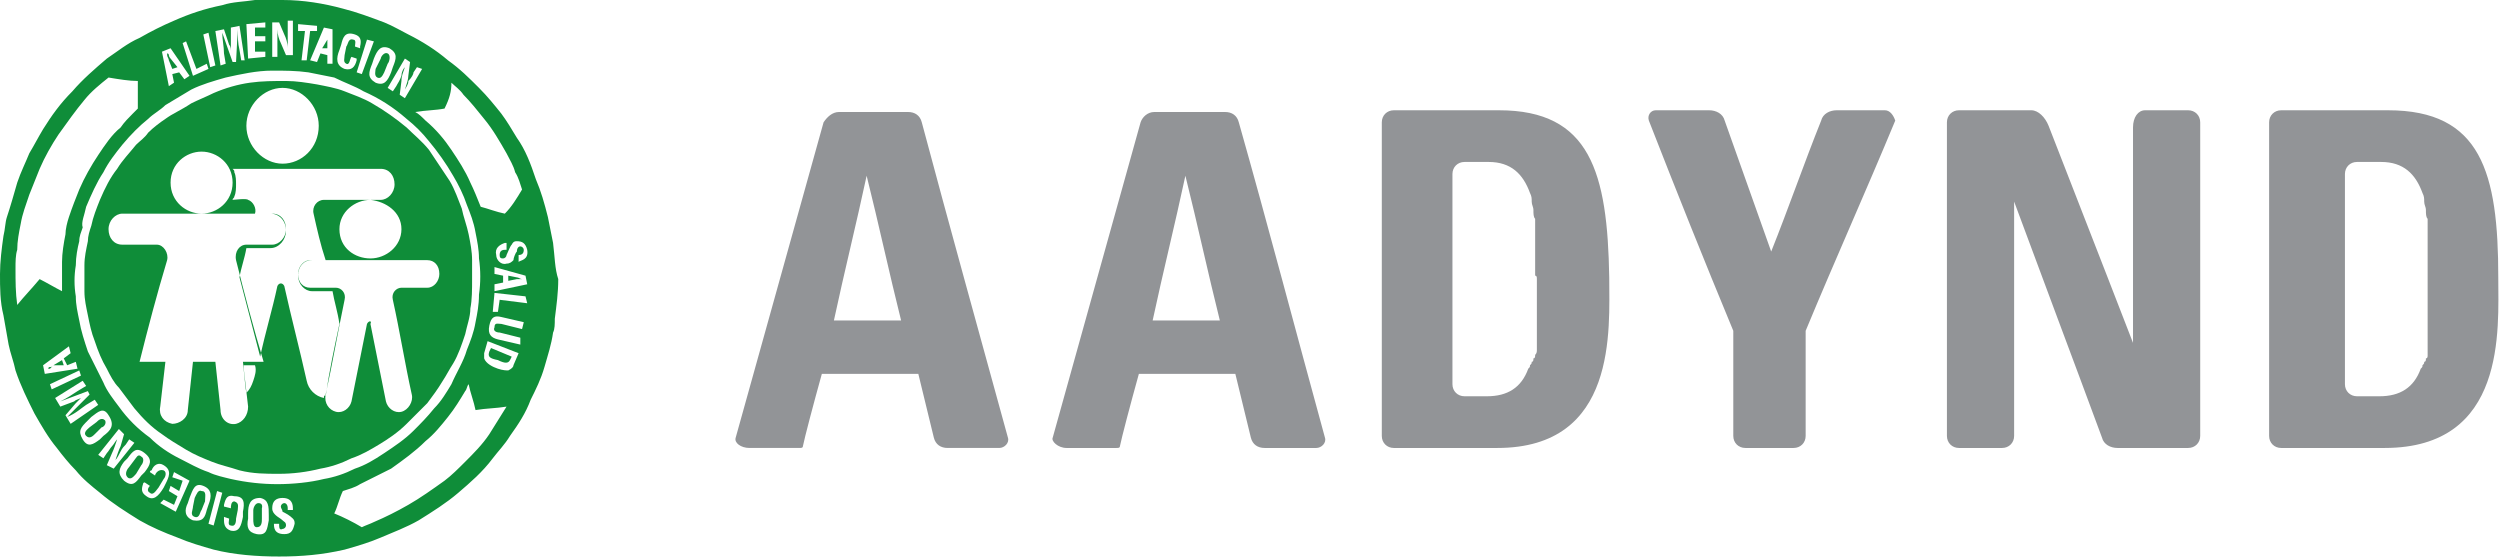 <?xml version="1.0" encoding="utf-8"?>
<!-- Generator: Adobe Illustrator 21.1.0, SVG Export Plug-In . SVG Version: 6.00 Build 0)  -->
<svg version="1.1" id="Layer_1" xmlns="http://www.w3.org/2000/svg" xmlns:xlink="http://www.w3.org/1999/xlink" x="0px" y="0px"
	 viewBox="0 0 145.1 32.3" style="enable-background:new 0 0 145.1 32.3;" xml:space="preserve">
<style type="text/css">
	.st0{fill-rule:evenodd;clip-rule:evenodd;fill:#0F8D39;}
	.st1{fill:#929497;}
</style>
<g>
	<g>
		<path class="st0" d="M23.6,24.6c0.4-0.4,0.8-0.8,1.2-1.2c0.3-0.4,0.6-0.8,0.9-1.3c0.2-0.3,0.4-0.7,0.6-1c0.3-0.5,0.5-1.1,0.7-1.7
			c0.1-0.5,0.3-1,0.3-1.5c0.1-0.5,0.1-1.1,0.1-1.7c0-0.4,0-0.7,0-1.1c0-0.5-0.1-1-0.2-1.5c-0.1-0.5-0.3-1-0.4-1.5
			c-0.2-0.5-0.4-1.1-0.7-1.6c-0.4-0.6-0.8-1.2-1.2-1.8c-0.4-0.5-0.9-0.9-1.3-1.3c-0.6-0.5-1.3-1-2-1.4c-0.5-0.3-1.1-0.5-1.6-0.7
			c-0.5-0.2-1.1-0.3-1.6-0.4c-0.6-0.1-1.2-0.2-1.8-0.2c-0.7,0-1.4,0-2.1,0.1c-0.7,0.1-1.4,0.3-2.1,0.6c-0.4,0.2-0.9,0.4-1.3,0.6
			C10.5,6.4,10,6.6,9.6,6.9c-0.3,0.2-0.7,0.5-1,0.8C8.4,8,8.1,8.2,7.9,8.4C7.5,8.9,7.1,9.3,6.8,9.8c-0.4,0.5-0.7,1.1-1,1.8
			c-0.2,0.5-0.4,1-0.5,1.5c-0.1,0.3-0.2,0.6-0.2,0.9c-0.1,0.5-0.2,0.9-0.2,1.4c0,0.5,0,1,0,1.5c0,0.5,0.1,0.9,0.2,1.4
			c0.1,0.5,0.2,1,0.4,1.5c0.2,0.6,0.4,1.1,0.7,1.6c0.2,0.4,0.4,0.8,0.7,1.1c0.3,0.4,0.6,0.8,0.9,1.2c0.5,0.6,1,1.1,1.6,1.5
			c0.4,0.3,0.9,0.6,1.4,0.9c0.5,0.3,1,0.5,1.5,0.7c0.5,0.2,1,0.3,1.6,0.5c0.8,0.2,1.5,0.2,2.3,0.2c0.8,0,1.6-0.1,2.4-0.3
			c0.6-0.1,1.2-0.3,1.8-0.6c0.6-0.2,1.1-0.5,1.6-0.8C22.5,25.5,23.1,25.1,23.6,24.6z M23.3,13.3c0,1-0.9,1.7-1.8,1.7
			c-0.9,0-1.8-0.6-1.8-1.7c0-1,0.9-1.7,1.8-1.7C22.4,11.7,23.3,12.3,23.3,13.3z M16.4,5.1c1.1,0,2.1,1,2.1,2.2c0,1.3-1,2.2-2.1,2.2
			c-1.1,0-2.1-1-2.1-2.2C14.3,6.1,15.3,5.1,16.4,5.1z M11.7,8.8c0.9,0,1.8,0.7,1.8,1.8c0,1.1-0.9,1.8-1.8,1.8
			c-0.9,0-1.8-0.7-1.8-1.8C9.9,9.5,10.8,8.8,11.7,8.8z M14.7,22.1c-0.1,0.3-0.2,0.5-0.4,0.7c-0.1-0.5-0.1-1.1-0.2-1.6
			c0.2,0,0.5,0,0.7,0C14.9,21.5,14.8,21.8,14.7,22.1z M14.1,21c0.1,0.9,0.2,1.7,0.3,2.6c0,0.5-0.3,0.9-0.7,1
			c-0.5,0.1-0.9-0.3-0.9-0.8c-0.1-0.9-0.2-1.9-0.3-2.8c-0.4,0-0.9,0-1.3,0c-0.1,0.9-0.2,1.9-0.3,2.8c0,0.5-0.5,0.8-0.9,0.8
			c-0.5-0.1-0.8-0.5-0.7-1c0.1-0.9,0.2-1.7,0.3-2.6c-0.5,0-1,0-1.5,0c0.5-2,1-3.9,1.6-5.9c0.1-0.4-0.2-0.9-0.6-0.9c-0.7,0-1.3,0-2,0
			c-0.5,0-0.8-0.4-0.8-0.9c0-0.5,0.4-0.9,0.8-0.9c2.9,0,5.8,0,8.7,0c0.5,0,0.8,0.4,0.8,0.9c0,0.5-0.4,0.9-0.8,0.9c-0.5,0-1,0-1.5,0
			c-0.4,0-0.7,0.4-0.6,0.9c0.5,2,1,3.9,1.6,5.9C14.7,21,14.4,21,14.1,21z M18.8,23.1c-0.5-0.1-0.9-0.5-1-1c-0.4-1.8-0.9-3.7-1.3-5.5
			c-0.1-0.2-0.3-0.2-0.4,0c-0.3,1.4-0.7,2.7-1,4.1c-0.4-1.5-0.8-3.1-1.2-4.6c0.1-0.6,0.3-1.1,0.4-1.7c0.5,0,0.9,0,1.4,0
			c0.5,0,0.9-0.5,0.9-1c0-0.6-0.4-1-0.9-1c-0.3,0-0.6,0-0.9,0c0.1-0.3-0.1-0.7-0.4-0.8c-0.1-0.1-0.8,0-0.9,0c0-0.1,0.1-0.1,0.1-0.2
			c0.1-0.2,0.1-0.5,0.1-0.7c0-0.2,0-0.5-0.1-0.7c0-0.1,0-0.1-0.1-0.2c2.9,0,5.7,0,8.6,0c0.5,0,0.8,0.4,0.8,0.9
			c0,0.5-0.4,0.9-0.8,0.9c-1.1,0-2.2,0-3.3,0c-0.4,0-0.7,0.4-0.6,0.8c0.2,0.9,0.4,1.8,0.7,2.7c-0.3,0-0.5,0-0.8,0
			c-0.5,0-0.8,0.4-0.8,0.9c0,0.5,0.4,0.9,0.8,0.9c0.4,0,0.8,0,1.2,0c0.1,0.6,0.3,1.2,0.4,1.9c-0.3,1.4-0.6,2.8-0.8,4.2
			C18.8,22.9,18.8,23,18.8,23.1z M21.3,18.8c-0.3,1.5-0.6,3-0.9,4.5c-0.1,0.4-0.5,0.7-0.9,0.6c-0.4-0.1-0.7-0.5-0.6-1
			c0.4-1.8,0.7-3.6,1.1-5.5c0.1-0.4-0.2-0.7-0.5-0.7c-0.5,0-1,0-1.5,0c-0.4,0-0.7-0.3-0.7-0.8c0-0.4,0.3-0.8,0.7-0.8
			c2.3,0,4.6,0,6.8,0c0.4,0,0.7,0.3,0.7,0.8c0,0.4-0.3,0.8-0.7,0.8c-0.5,0-1,0-1.5,0c-0.3,0-0.6,0.3-0.5,0.7
			c0.4,1.8,0.7,3.7,1.1,5.5c0.1,0.4-0.2,0.9-0.6,1c-0.4,0.1-0.8-0.2-0.9-0.6c-0.3-1.5-0.6-3-0.9-4.5C21.6,18.6,21.4,18.6,21.3,18.8z
			"/>
		<path class="st0" d="M19,2.3c0-0.1,0-0.2,0-0.3c0,0,0-0.1,0-0.1l0,0c0,0,0,0.1,0,0.1C19,2.1,19,2.2,19,2.3l-0.3,0.5L19,2.8L19,2.3
			z"/>
		<path class="st0" d="M15,29.2c-0.2,0-0.3,0.3-0.3,0.4l0,0.5c0,0.2,0,0.5,0.2,0.5c0.3,0,0.3-0.3,0.3-0.5l0-0.6
			C15.2,29.5,15.3,29.2,15,29.2z"/>
		<path class="st0" d="M6.1,24.4c-0.2-0.2-0.4,0-0.5,0.1l-0.4,0.3c-0.1,0.1-0.4,0.3-0.2,0.5c0.2,0.2,0.4,0,0.5-0.1l0.4-0.4
			C6,24.8,6.2,24.6,6.1,24.4z"/>
		<path class="st0" d="M11.7,28.5c-0.2-0.1-0.3,0.2-0.4,0.4l-0.1,0.5c0,0.2-0.2,0.5,0.1,0.6c0.3,0.1,0.3-0.3,0.4-0.4l0.2-0.5
			C11.9,28.8,12,28.5,11.7,28.5z"/>
		<path class="st0" d="M3.1,21.2c-0.1,0.1-0.1,0.1-0.2,0.1c0,0-0.1,0-0.1,0.1l0,0c0,0,0.1,0,0.1,0C3,21.3,3,21.3,3.1,21.2l0.6,0
			l-0.1-0.3L3.1,21.2z"/>
		<path class="st0" d="M7.8,26.7l-0.3,0.4c-0.1,0.1-0.3,0.4-0.1,0.6c0.2,0.2,0.4-0.1,0.5-0.2L8.2,27c0.1-0.1,0.2-0.4,0-0.5
			C8,26.3,7.9,26.6,7.8,26.7z"/>
		<path class="st0" d="M10,4l0.3-0.1L9.9,3.4C9.9,3.4,9.8,3.3,9.8,3.2c0,0,0-0.1-0.1-0.1l0,0c0,0,0,0.1,0,0.1c0,0.1,0.1,0.2,0.1,0.3
			L10,4z"/>
		<path class="st0" d="M28.9,20.9c0.4,0.2,0.6,0.2,0.7,0l0.1-0.2l-1.2-0.5l-0.1,0.2C28.3,20.7,28.4,20.8,28.9,20.9z"/>
		<path class="st0" d="M21.9,4.5c0.2,0.1,0.3-0.1,0.4-0.3l0.2-0.5c0.1-0.1,0.2-0.5,0-0.6c-0.2-0.1-0.4,0.2-0.4,0.3L21.8,4
			C21.8,4.1,21.7,4.4,21.9,4.5z"/>
		<path class="st0" d="M32.1,14.1c-0.1-0.5-0.2-1-0.3-1.5c-0.2-0.8-0.4-1.5-0.7-2.2C30.8,9.5,30.5,8.7,30,8c-0.3-0.5-0.6-1-0.9-1.4
			c-0.4-0.5-0.8-1-1.3-1.5c-0.6-0.6-1.1-1.1-1.8-1.6c-0.7-0.6-1.5-1.1-2.3-1.5c-0.4-0.2-0.9-0.5-1.4-0.7c-0.8-0.3-1.6-0.6-2.4-0.8
			C18.8,0.2,17.6,0,16.4,0c-0.5,0-1.1,0-1.6,0c-0.6,0.1-1.3,0.1-1.9,0.3c-1,0.2-1.9,0.5-2.8,0.9c-0.7,0.3-1.3,0.6-2,1
			C7.4,2.5,6.8,3,6.2,3.4C5.5,4,4.8,4.6,4.2,5.3C3.5,6,3,6.7,2.5,7.5C2.2,8,2,8.4,1.7,8.9C1.5,9.4,1.2,10,1,10.6
			c-0.2,0.7-0.4,1.4-0.6,2c-0.1,0.3-0.1,0.7-0.2,1.1C0.1,14.4,0,15.2,0,15.9c0,0.8,0,1.6,0.2,2.4c0.1,0.6,0.2,1.1,0.3,1.7
			c0.1,0.5,0.3,1,0.4,1.5C1.2,22.4,1.6,23.2,2,24c0.4,0.7,0.8,1.4,1.3,2c0.3,0.4,0.7,0.9,1.1,1.3c0.4,0.5,0.9,0.9,1.4,1.3
			c0.7,0.6,1.5,1.1,2.3,1.6c0.7,0.4,1.4,0.7,2.2,1c0.7,0.3,1.4,0.5,2.1,0.7c1.2,0.3,2.5,0.4,3.8,0.4c1.3,0,2.5-0.1,3.8-0.4
			c0.7-0.2,1.4-0.4,2.1-0.7c0.7-0.3,1.5-0.6,2.2-1c0.8-0.5,1.6-1,2.3-1.6c0.7-0.6,1.4-1.2,2-2c0.3-0.4,0.7-0.8,1-1.3
			c0.5-0.7,0.9-1.3,1.2-2.1c0.3-0.6,0.6-1.2,0.8-1.9c0.2-0.7,0.4-1.3,0.5-2c0.1-0.2,0.1-0.5,0.1-0.8c0.1-0.8,0.2-1.5,0.2-2.3
			C32.2,15.6,32.2,14.9,32.1,14.1z M30.1,15.2l0-0.4c0.2,0,0.3-0.1,0.3-0.3c0-0.1-0.1-0.2-0.2-0.2c-0.1,0-0.2,0.1-0.2,0.3
			c-0.1,0.1-0.2,0.4-0.2,0.5c-0.1,0.1-0.2,0.2-0.4,0.2c-0.3,0.1-0.6-0.2-0.6-0.5c-0.1-0.4,0.2-0.6,0.5-0.7l0.1,0l0,0.4l-0.1,0
			c-0.2,0-0.3,0.1-0.3,0.3c0,0.2,0.1,0.2,0.2,0.2c0.1,0,0.2-0.1,0.2-0.2c0.1-0.2,0.2-0.5,0.3-0.6C29.8,14,29.9,14,30,14
			c0.3,0,0.5,0.1,0.6,0.5C30.7,15.1,30.2,15.1,30.1,15.2z M26.2,4.8c0.2,0.2,0.5,0.4,0.7,0.7c0.4,0.4,0.8,0.9,1.2,1.4
			c0.5,0.6,0.9,1.3,1.3,2c0.2,0.4,0.4,0.7,0.5,1.1c0.2,0.3,0.3,0.7,0.4,1c-0.3,0.5-0.6,1-1,1.4c-0.5-0.1-1-0.3-1.4-0.4
			c-0.2-0.5-0.4-1-0.6-1.4c-0.3-0.7-0.7-1.3-1.1-1.9c-0.4-0.6-0.9-1.2-1.5-1.7c-0.2-0.2-0.4-0.4-0.6-0.5c0.6-0.1,1.2-0.1,1.7-0.2
			C26.1,5.7,26.2,5.3,26.2,4.8z M23.8,3.6l-0.1,0.8c0,0.2-0.1,0.5-0.2,0.8l0,0c0.1-0.2,0.2-0.3,0.2-0.5C23.9,4.5,24,4.3,24,4.2
			l0.2-0.3L24.5,4l-1,1.7l-0.3-0.2l0.1-0.8c0-0.3,0.1-0.5,0.2-0.8l0,0c-0.1,0.1-0.2,0.3-0.2,0.5C23.2,4.7,23.1,4.8,23,5l-0.2,0.3
			l-0.3-0.2l1-1.7L23.8,3.6z M22.6,2.8c0.5,0.3,0.4,0.6,0.2,1.1l-0.1,0.3c-0.2,0.5-0.4,0.8-0.9,0.6c-0.5-0.3-0.4-0.6-0.2-1.1
			l0.1-0.3C21.9,2.9,22.1,2.6,22.6,2.8z M21.7,2.4L21,4.3l-0.3-0.1l0.6-1.9L21.7,2.4z M19.7,2.9l0.1-0.3C19.9,2.2,20,1.8,20.6,2
			c0.3,0.1,0.4,0.3,0.3,0.7c0,0.1,0,0.1,0,0.1l-0.3-0.1c0-0.1,0.1-0.4-0.1-0.4c-0.3-0.1-0.3,0.3-0.4,0.4L20,3.2
			c0,0.2-0.1,0.4,0.1,0.5c0.2,0.1,0.2-0.3,0.3-0.4l0.3,0.1c0,0,0,0.1,0,0.1C20.6,3.9,20.4,4.1,20,4C19.5,3.8,19.5,3.4,19.7,2.9z
			 M19.3,1.7l0,2L19,3.7l0-0.5l-0.4-0.1l-0.2,0.5l-0.4-0.1l0.8-1.9L19.3,1.7z M17.3,1.4l1.1,0.1l0,0.3l-0.4,0l-0.2,1.7l-0.3,0
			l0.2-1.7l-0.4,0L17.3,1.4z M15.8,1.3l0.4,0l0.3,0.7c0.1,0.2,0.2,0.5,0.2,0.8h0c0-0.2,0-0.4,0-0.6c0-0.2,0-0.4,0-0.6l0-0.4l0.3,0
			l0,2l-0.4,0l-0.3-0.7c-0.1-0.2-0.2-0.5-0.2-0.8h0c0,0.2,0,0.4,0,0.6c0,0.2,0,0.4,0,0.6l0,0.4l-0.3,0L15.8,1.3z M15.4,1.3l0,0.3
			l-0.6,0l0,0.5l0.6,0l0,0.3l-0.6,0l0,0.6l0.6,0l0,0.3l-1,0.1l-0.1-2L15.4,1.3z M13,1.7l0.3,0.9c0.1,0.1,0.1,0.3,0.1,0.4h0
			c0-0.2,0-0.3,0-0.5l0-0.9l0.5-0.1l0.3,2L14,3.5l-0.1-0.6c-0.1-0.4-0.1-0.8-0.1-1.2h0l-0.1,1.9l-0.2,0l-0.6-1.7l0,0
			C12.9,2.3,13,2.7,13,3.1l0.1,0.6l-0.3,0.1l-0.3-2L13,1.7z M12.1,1.9l0.4,1.9l-0.3,0.1L11.8,2L12.1,1.9z M10.8,2.4L11.4,4L12,3.7
			L12.1,4l-0.9,0.4l-0.6-1.9L10.8,2.4z M9.9,2.8L11,4.4l-0.3,0.2l-0.3-0.4L10,4.3l0.1,0.5L9.8,5L9.4,3L9.9,2.8z M1,17.7
			c-0.1-0.7-0.1-1.4-0.1-2.1c0-0.4,0-0.8,0.1-1.1C1,14,1.1,13.5,1.2,13c0.1-0.6,0.3-1.1,0.5-1.7c0.2-0.5,0.4-1,0.6-1.5
			c0.3-0.7,0.7-1.4,1.1-2c0.5-0.7,1-1.4,1.5-2c0.4-0.5,0.9-0.9,1.4-1.3C6.9,4.6,7.5,4.7,8,4.7c0,0.5,0,1.1,0,1.6
			C7.9,6.4,7.8,6.5,7.7,6.6C7.5,6.8,7.2,7.1,7,7.4C6.5,7.8,6.1,8.4,5.7,9c-0.4,0.6-0.8,1.3-1.1,2C4.4,11.5,4.2,12,4,12.6
			c-0.1,0.3-0.2,0.7-0.2,1c-0.1,0.5-0.2,1.1-0.2,1.6c0,0.6,0,1.2,0,1.7c0,0,0,0,0,0c-0.4-0.2-0.9-0.5-1.3-0.7
			C1.8,16.8,1.4,17.2,1,17.7z M2.5,21.2L4,20.1l0.1,0.4l-0.4,0.3l0.2,0.4L4.4,21l0.1,0.4l-1.9,0.3L2.5,21.2z M2.9,22.3l1.7-0.8
			l0.1,0.3l-1.7,0.8L2.9,22.3z M4.1,24.6l-0.3-0.5l0.6-0.7c0.1-0.1,0.2-0.2,0.3-0.3l0,0c-0.2,0.1-0.3,0.1-0.4,0.2l-0.8,0.3l-0.3-0.5
			l1.6-1l0.2,0.3l-0.5,0.3c-0.3,0.2-0.6,0.4-1,0.6l0,0l1.6-0.6l0.1,0.2l-1.3,1.3l0,0C4.4,24,4.7,23.7,5,23.5l0.5-0.3l0.2,0.3
			L4.1,24.6z M4.8,25.5c-0.3-0.5-0.1-0.7,0.3-1.1l0.2-0.2c0.4-0.3,0.7-0.6,1-0.1C6.7,24.7,6.4,25,6,25.3l-0.2,0.2
			C5.4,25.8,5.1,26,4.8,25.5z M6.2,27l0.3-0.7c0.1-0.2,0.2-0.5,0.3-0.8l0,0c-0.1,0.1-0.2,0.3-0.3,0.4c-0.1,0.1-0.2,0.3-0.3,0.4
			l-0.2,0.3l-0.3-0.2l1.2-1.5l0.3,0.3l-0.2,0.7c-0.1,0.2-0.2,0.5-0.3,0.8l0,0c0.1-0.1,0.2-0.3,0.3-0.5c0.1-0.2,0.2-0.3,0.3-0.4
			l0.2-0.3l0.3,0.2l-1.2,1.5L6.2,27z M7.2,27.9c-0.4-0.4-0.3-0.7,0-1.1l0.2-0.2c0.3-0.4,0.5-0.7,1-0.3c0.5,0.4,0.3,0.7,0,1.1
			l-0.2,0.2C7.9,28,7.7,28.3,7.2,27.9z M8.5,28.8c-0.3-0.2-0.3-0.4-0.2-0.7c0,0,0-0.1,0.1-0.1l0.3,0.2c-0.1,0.1-0.2,0.3,0,0.4
			c0.2,0.2,0.4-0.2,0.5-0.3l0.3-0.5c0.1-0.1,0.2-0.4,0-0.5C9.2,27.2,9,27.5,9,27.6l-0.3-0.2c0,0,0-0.1,0.1-0.1
			C8.9,27,9.2,26.8,9.5,27c0.5,0.3,0.3,0.7,0.1,1.1l-0.1,0.2C9.2,28.8,8.9,29.1,8.5,28.8z M10.2,29.7l-0.9-0.5L9.5,29l0.6,0.3
			l0.2-0.5l-0.5-0.3l0.1-0.3l0.5,0.3l0.2-0.6L10,27.7l0.1-0.3l0.9,0.5L10.2,29.7z M11.2,30.2c-0.5-0.2-0.5-0.6-0.3-1l0.1-0.3
			c0.2-0.5,0.3-0.9,0.8-0.7c0.5,0.2,0.5,0.6,0.3,1.1l-0.1,0.3C11.9,30,11.8,30.3,11.2,30.2z M12.1,30.4l0.5-1.9l0.3,0.1l-0.5,1.9
			L12.1,30.4z M14.1,29.7l0,0.3c-0.1,0.5-0.2,0.9-0.7,0.8c-0.3-0.1-0.4-0.3-0.4-0.6c0-0.1,0-0.1,0-0.2l0.3,0.1
			c0,0.1-0.1,0.4,0.1,0.4c0.3,0.1,0.3-0.3,0.3-0.4l0.1-0.5c0-0.2,0.1-0.4-0.2-0.5c-0.2,0-0.2,0.3-0.2,0.4L13,29.4c0,0,0-0.1,0-0.1
			c0.1-0.4,0.2-0.6,0.6-0.5C14.2,28.8,14.2,29.2,14.1,29.7z M15.6,29.9l0,0.3c-0.1,0.5-0.1,0.9-0.7,0.8c-0.5-0.1-0.6-0.4-0.5-0.9
			l0-0.3c0-0.5,0.1-0.9,0.7-0.9C15.6,29,15.6,29.4,15.6,29.9z M16.5,31c-0.6,0-0.6-0.4-0.6-0.6l0.3,0c0,0.2,0,0.4,0.2,0.3
			c0.1,0,0.2-0.1,0.2-0.2c0-0.2-0.1-0.2-0.2-0.3c-0.1-0.1-0.3-0.2-0.4-0.3c-0.1-0.1-0.2-0.2-0.2-0.4c0-0.4,0.2-0.6,0.6-0.6
			c0.4,0,0.6,0.2,0.6,0.6l0,0.1l-0.3,0l0-0.1c0-0.2-0.1-0.3-0.2-0.3c-0.1,0-0.2,0.1-0.2,0.2c0,0.1,0.1,0.2,0.1,0.3
			c0.2,0.1,0.4,0.2,0.6,0.4c0.1,0.1,0.1,0.2,0.1,0.3C17,30.8,16.9,31,16.5,31z M16.1,28.1c-0.9,0-1.8-0.1-2.7-0.3
			c-0.4-0.1-0.9-0.2-1.3-0.4c-0.6-0.2-1.1-0.5-1.7-0.8c-0.6-0.3-1.2-0.7-1.7-1.2c-0.7-0.5-1.3-1.1-1.8-1.8c-0.3-0.4-0.7-0.9-0.9-1.4
			c-0.3-0.6-0.6-1.2-0.9-1.8c-0.2-0.6-0.4-1.2-0.5-1.8c-0.1-0.5-0.2-0.9-0.2-1.4c-0.1-0.6-0.1-1.2,0-1.8c0-0.5,0.1-1,0.2-1.4
			c0-0.3,0.1-0.5,0.2-0.8C4.7,12.9,4.9,12.5,5,12c0.3-0.7,0.6-1.4,1-2c0.3-0.6,0.7-1.1,1.1-1.6c0.5-0.6,1-1.1,1.5-1.5
			c0.3-0.3,0.7-0.5,1-0.8c0.5-0.3,1-0.6,1.5-0.9c0.6-0.3,1.3-0.5,2-0.7c0.9-0.2,1.8-0.4,2.7-0.4c0.7,0,1.4,0,2.1,0.1
			c0.5,0.1,1,0.2,1.5,0.3C20,4.8,20.6,5,21.1,5.3c0.9,0.4,1.7,0.9,2.5,1.6c0.5,0.4,0.9,0.8,1.3,1.3c0.5,0.6,1,1.3,1.4,2
			c0.3,0.5,0.6,1.1,0.8,1.7c0.2,0.5,0.4,1,0.5,1.6c0.1,0.5,0.2,1,0.2,1.5c0.1,0.7,0.1,1.4,0,2.1c0,0.6-0.1,1.1-0.2,1.6
			c-0.1,0.6-0.3,1.1-0.5,1.6c-0.2,0.7-0.6,1.3-0.9,2c-0.3,0.5-0.6,1-1,1.4c-0.4,0.5-0.8,0.9-1.2,1.3c-0.5,0.5-1.1,0.9-1.7,1.3
			c-0.6,0.4-1.1,0.7-1.7,0.9c-0.6,0.3-1.2,0.5-1.8,0.6C18,28,17,28.1,16.1,28.1z M28.4,25.2c-0.4,0.6-0.9,1.1-1.4,1.6
			c-0.4,0.4-0.8,0.8-1.2,1.1c-0.7,0.5-1.4,1-2.1,1.4c-0.7,0.4-1.3,0.7-2,1c-0.2,0.1-0.5,0.2-0.7,0.3c-0.5-0.3-1.1-0.6-1.6-0.8
			c0.2-0.4,0.3-0.9,0.5-1.3c0.3-0.1,0.7-0.2,1-0.4c0.6-0.3,1.2-0.6,1.8-0.9c0.7-0.5,1.4-1,2-1.6c0.5-0.4,0.9-0.9,1.3-1.4
			c0.4-0.5,0.7-1,1-1.5c0.1-0.1,0.1-0.3,0.2-0.4c0.1,0.5,0.3,1,0.4,1.5c0.6-0.1,1.2-0.1,1.8-0.2C29.1,24.1,28.7,24.7,28.4,25.2z
			 M29.8,21.2c0,0.1-0.1,0.2-0.3,0.3c-0.1,0-0.3,0-0.6-0.1c-0.3-0.1-0.7-0.3-0.8-0.6c0-0.1,0-0.2,0-0.3l0.2-0.7l1.8,0.7L29.8,21.2z
			 M30.3,19.1l-1.2-0.3c-0.2,0-0.4-0.1-0.4,0.2c-0.1,0.2,0.1,0.3,0.3,0.3l1.2,0.3L30.2,20l-1.3-0.3c-0.4-0.1-0.6-0.3-0.5-0.8
			c0.1-0.5,0.3-0.6,0.7-0.5l1.3,0.3L30.3,19.1z M30.6,17.6L29,17.4l-0.1,0.7l-0.3,0l0.1-1.1l1.8,0.2L30.6,17.6z M30.6,16.5l-1.9,0.4
			l0-0.4l0.5-0.1l0-0.4l-0.5-0.1l0-0.4l1.8,0.5L30.6,16.5z"/>
		<path class="st0" d="M30.3,16.2c0,0,0.1,0,0.1,0v0C30.4,16.2,30.4,16.2,30.3,16.2c-0.1,0-0.2-0.1-0.3-0.1L29.5,16l0,0.3l0.5-0.1
			C30.1,16.2,30.2,16.2,30.3,16.2z"/>
	</g>
	<g>
		<path class="st1" d="M87,6.4h-0.8h-5.3c-0.4,0-0.7,0.3-0.7,0.7c0,6.1,0,12.1,0,18.2c0,0.4,0.3,0.7,0.7,0.7h6c7,0,6.5-6.9,6.5-9.9
			C93.3,10,92.3,6.4,87,6.4z M89.2,16.2c0,0.8,0,1.5,0,2.1c0,0,0,0.1,0,0.1c0,0.1,0,0.2,0,0.3c0,0.1,0,0.1,0,0.2c0,0,0,0.1,0,0.1
			c0,0.1,0,0.2,0,0.2c0,0,0,0.1,0,0.1c0,0.1,0,0.2,0,0.3c0,0,0,0,0,0.1c0,0.1,0,0.2,0,0.3c0,0,0,0,0,0c0,0.1,0,0.2,0,0.3
			c0,0,0,0,0,0c0,0.1,0,0.2-0.1,0.3c0,0,0,0,0,0c0,0.1,0,0.2-0.1,0.2v0c0,0.1,0,0.2-0.1,0.2c0,0,0,0,0,0c0,0.1,0,0.1-0.1,0.2
			c0,0,0,0,0,0c0,0.1,0,0.1-0.1,0.2c0,0,0,0,0,0c-0.4,1.1-1.2,1.6-2.4,1.6h-0.1h-0.7h-0.5c-0.4,0-0.7-0.3-0.7-0.7V10.1
			c0-0.4,0.3-0.7,0.7-0.7c0.2,0,0.4,0,0.5,0l0,0h0.9c1.3,0,2,0.7,2.4,1.8h0c0,0,0,0,0,0c0.1,0.2,0.1,0.3,0.1,0.5c0,0,0,0,0,0
			c0,0.2,0.1,0.3,0.1,0.5c0,0,0,0,0,0c0,0.2,0,0.4,0.1,0.5c0,0,0,0,0,0.1c0,0.2,0,0.4,0,0.6c0,0,0,0,0,0.1c0,0.2,0,0.4,0,0.6
			c0,0,0,0.1,0,0.1c0,0.2,0,0.4,0,0.6c0,0,0,0.1,0,0.1c0,0.2,0,0.4,0,0.6c0,0.1,0,0.2,0,0.3c0,0.1,0,0.1,0,0.2
			C89.2,16,89.2,16.1,89.2,16.2z"/>
		<path class="st1" d="M145,16.1c0-6.1-1-9.7-6.4-9.7h-0.8h-5.4c-0.4,0-0.7,0.3-0.7,0.7c0,6.1,0,12.1,0,18.2c0,0.4,0.3,0.7,0.7,0.7
			h6l0,0C145.5,26,145,19.1,145,16.1z M140.9,18.3c0,0,0,0.1,0,0.1c0,0.1,0,0.2,0,0.3c0,0.1,0,0.1,0,0.2c0,0,0,0.1,0,0.1
			c0,0.1,0,0.2,0,0.2c0,0,0,0.1,0,0.1c0,0.1,0,0.2,0,0.3c0,0,0,0,0,0.1c0,0.1,0,0.2,0,0.3c0,0,0,0,0,0c0,0.1,0,0.2,0,0.3
			c0,0,0,0,0,0c0,0.1,0,0.2,0,0.3c0,0,0,0,0,0c0,0.1,0,0.2-0.1,0.2c0,0,0,0,0,0c0,0.1,0,0.2-0.1,0.2c0,0,0,0,0,0
			c0,0.1,0,0.1-0.1,0.2c0,0,0,0,0,0c0,0.1,0,0.1-0.1,0.2c0,0,0,0,0,0c-0.4,1.1-1.2,1.6-2.4,1.6h-0.1h-0.7h-0.5
			c-0.4,0-0.7-0.3-0.7-0.7V10.1c0-0.4,0.3-0.7,0.7-0.7c0.2,0,0.4,0,0.5,0l0,0h0.9c1.3,0,2,0.7,2.4,1.8c0,0,0,0,0,0
			c0.1,0.2,0.1,0.3,0.1,0.5c0,0,0,0,0,0c0,0.2,0.1,0.3,0.1,0.5c0,0,0,0,0,0c0,0.2,0,0.4,0.1,0.5c0,0,0,0,0,0.1c0,0.2,0,0.4,0,0.6
			c0,0,0,0,0,0.1c0,0.2,0,0.4,0,0.6c0,0,0,0.1,0,0.1c0,0.2,0,0.4,0,0.6c0,0,0,0.1,0,0.1c0,0.2,0,0.4,0,0.6c0,0.1,0,0.2,0,0.3
			c0,0.1,0,0.1,0,0.2c0,0.1,0,0.2,0,0.2C140.9,16.9,140.9,17.6,140.9,18.3z"/>
		<path class="st1" d="M53.5,7.1c-0.1-0.4-0.4-0.6-0.8-0.6c-1.3,0-2.7,0-4,0c-0.4,0-0.7,0.3-0.9,0.6c-1.7,6.1-3.4,12.2-5.1,18.3
			c-0.1,0.3,0.3,0.6,0.8,0.6c1.3,0,2.4,0,2.9,0c0.1,0,0.2,0,0.2-0.1c0.1-0.5,0.6-2.4,1.1-4.2c1.9,0,3.7,0,5.6,0
			c0.3,1.2,0.6,2.5,0.9,3.7c0.1,0.4,0.4,0.6,0.8,0.6c1,0,2,0,3,0c0.3,0,0.6-0.3,0.5-0.6C56.8,19.2,55.1,13.1,53.5,7.1z M48.4,18.6
			c0.6-2.8,1.3-5.6,1.9-8.4c0.7,2.8,1.3,5.6,2,8.4C51,18.6,49.7,18.6,48.4,18.6z"/>
		<path class="st1" d="M71.9,7.1c-0.1-0.4-0.4-0.6-0.8-0.6c-1.3,0-2.7,0-4.1,0c-0.4,0-0.7,0.3-0.8,0.6c-1.7,6.1-3.4,12.2-5.1,18.3
			C61,25.6,61.4,26,61.9,26c1.3,0,2.4,0,2.9,0c0.1,0,0.2,0,0.2-0.1c0.1-0.5,0.6-2.4,1.1-4.2c1.9,0,3.7,0,5.6,0
			c0.3,1.2,0.6,2.5,0.9,3.7c0.1,0.4,0.4,0.6,0.8,0.6c1,0,2,0,3,0c0.3,0,0.6-0.3,0.5-0.6C75.2,19.2,73.6,13.1,71.9,7.1z M66.9,18.6
			c0.6-2.8,1.3-5.6,1.9-8.4c0.7,2.8,1.3,5.6,2,8.4C69.5,18.6,68.2,18.6,66.9,18.6z"/>
		<path class="st1" d="M109.4,6.4c-0.9,0-1.9,0-2.8,0c-0.4,0-0.8,0.2-0.9,0.6c-1,2.5-1.9,5.1-2.9,7.6c-0.9-2.5-1.8-5.1-2.7-7.6
			c-0.1-0.4-0.5-0.6-0.9-0.6c-1,0-2.1,0-3.1,0c-0.3,0-0.5,0.3-0.4,0.6c1.6,4.1,3.2,8.1,4.9,12.2c0,2,0,4.1,0,6.1
			c0,0.4,0.3,0.7,0.7,0.7c0.9,0,1.8,0,2.8,0c0.4,0,0.7-0.3,0.7-0.7c0-2,0-4.1,0-6.1c1.7-4.1,3.5-8.1,5.2-12.2
			C109.9,6.7,109.7,6.4,109.4,6.4z"/>
		<path class="st1" d="M127,6.4c-0.8,0-1.7,0-2.5,0c-0.4,0-0.7,0.4-0.7,1c0,6.4,0,12.5,0,12.5s-2.4-6.2-4.9-12.6
			c-0.2-0.5-0.6-0.9-1-0.9c-1.4,0-2.8,0-4.2,0c-0.4,0-0.7,0.3-0.7,0.7c0,6.1,0,12.1,0,18.2c0,0.4,0.3,0.7,0.7,0.7c0.8,0,1.7,0,2.5,0
			c0.4,0,0.7-0.3,0.7-0.7c0-4.5,0-9.1,0-13.6c1.7,4.6,3.4,9.1,5.1,13.7c0.1,0.4,0.5,0.6,0.9,0.6c1.4,0,2.7,0,4.1,0
			c0.4,0,0.7-0.3,0.7-0.7c0-6.1,0-12.1,0-18.2C127.7,6.7,127.4,6.4,127,6.4z"/>
	</g>
</g>
</svg>
